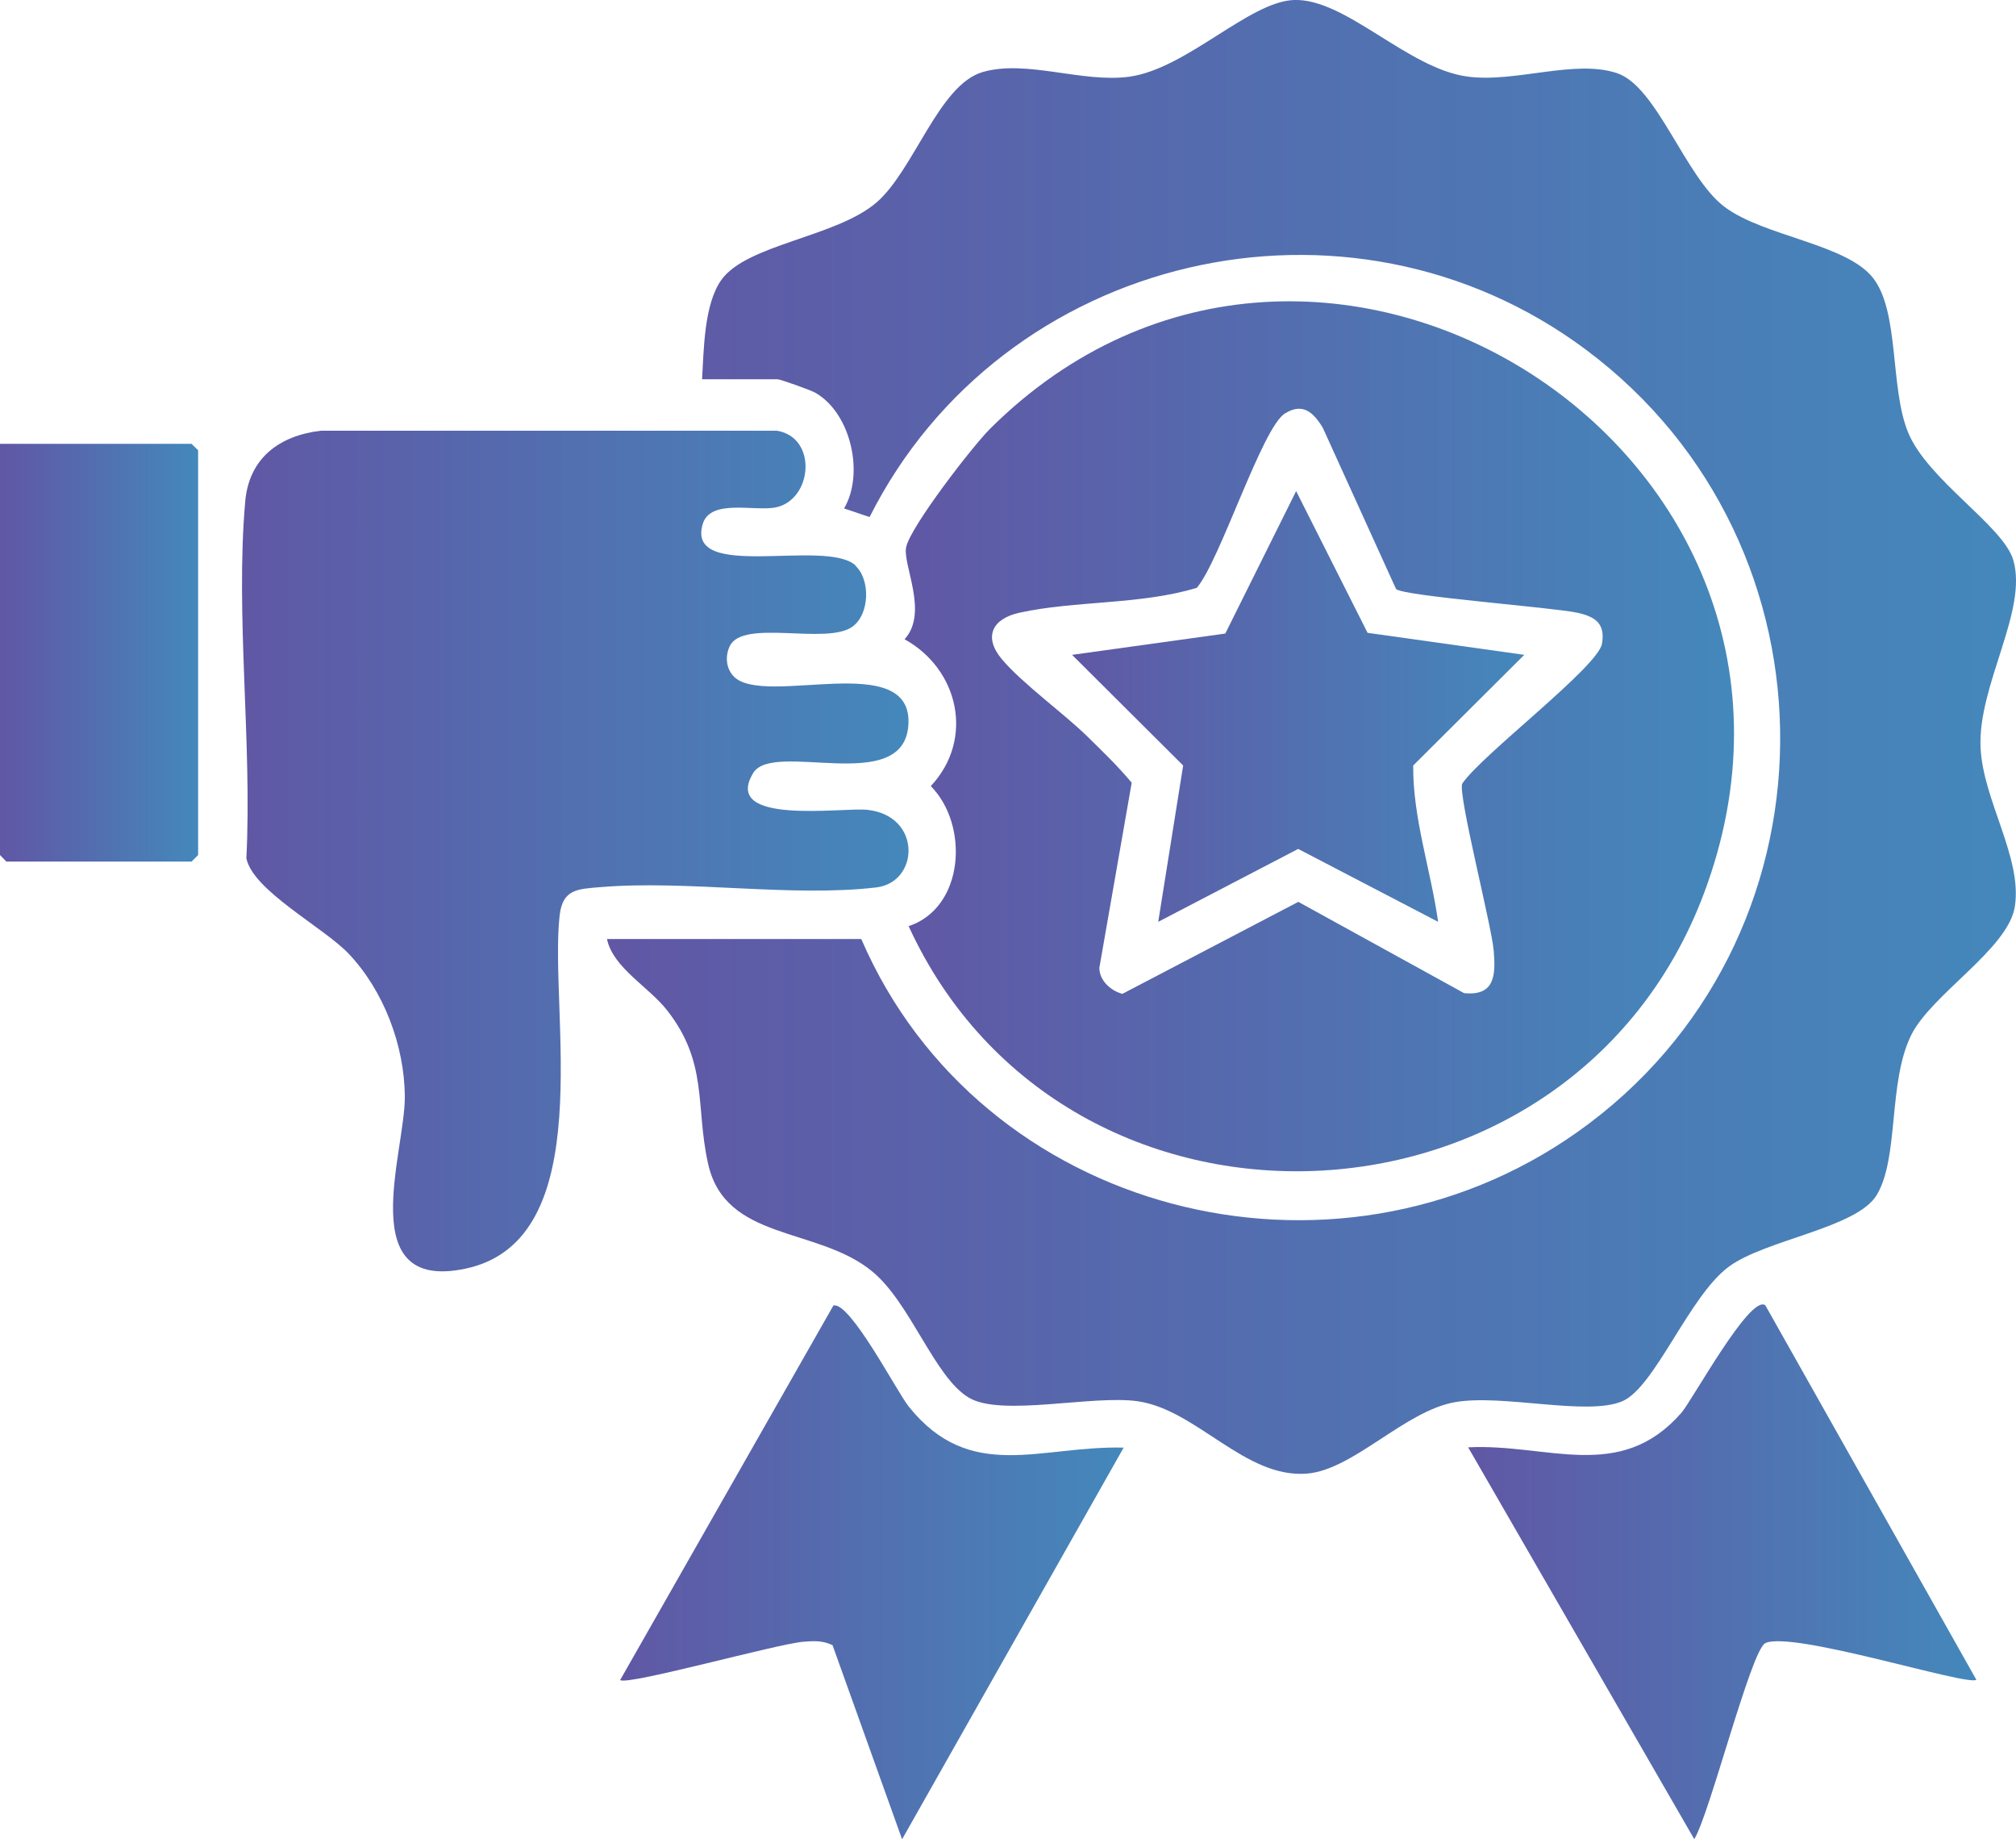 <?xml version="1.0" encoding="UTF-8"?>
<svg id="Layer_1" data-name="Layer 1" xmlns="http://www.w3.org/2000/svg" width="138.29" height="126.13" xmlns:xlink="http://www.w3.org/1999/xlink" viewBox="0 0 138.29 126.13">
  <defs>
    <style>
      .cls-1 {
        fill: url(#linear-gradient-2);
      }

      .cls-2 {
        fill: url(#linear-gradient-4);
      }

      .cls-3 {
        fill: url(#linear-gradient-3);
      }

      .cls-4 {
        fill: url(#linear-gradient-5);
      }

      .cls-5 {
        fill: url(#linear-gradient-7);
      }

      .cls-6 {
        fill: url(#linear-gradient-6);
      }

      .cls-7 {
        fill: url(#linear-gradient);
      }
    </style>
    <linearGradient id="linear-gradient" x1="41.65" y1="50.53" x2="138.29" y2="50.53" gradientUnits="userSpaceOnUse">
      <stop offset="0" stop-color="#6057a5"/>
      <stop offset="1" stop-color="#48b"/>
    </linearGradient>
    <linearGradient id="linear-gradient-2" x1="62.05" y1="50.5" x2="118.94" y2="50.5" xlink:href="#linear-gradient"/>
    <linearGradient id="linear-gradient-3" x1="16.6" y1="58.38" x2="62.33" y2="58.38" xlink:href="#linear-gradient"/>
    <linearGradient id="linear-gradient-4" x1="42.53" y1="107.82" x2="77.09" y2="107.82" xlink:href="#linear-gradient"/>
    <linearGradient id="linear-gradient-5" x1="100.72" y1="107.8" x2="135.57" y2="107.8" xlink:href="#linear-gradient"/>
    <linearGradient id="linear-gradient-6" x1="0" y1="44.76" x2="13.59" y2="44.76" xlink:href="#linear-gradient"/>
    <linearGradient id="linear-gradient-7" x1="73.55" y1="48.46" x2="104.56" y2="48.46" xlink:href="#linear-gradient"/>
  </defs>
  <path class="cls-7" d="M41.65,64.4h17.43c8.16,18.89,32.35,25.1,49.12,13.24,18.34-12.97,18.56-40.24.6-53.65-16.34-12.2-40.05-6.61-49.15,11.47l-1.75-.59c1.4-2.37.48-6.52-1.96-7.93-.31-.18-2.41-.93-2.61-.93h-5.17c.12-1.99.13-5.14,1.32-6.81,1.76-2.46,7.87-2.93,10.64-5.31,2.57-2.21,4.28-8.08,7.29-8.95s6.83.76,10.06.32C81.41,4.71,85.69.1,88.77,0c3.53-.12,7.77,4.69,11.88,5.25,3.28.45,7.37-1.21,10.28-.23,2.74.92,4.68,7.15,7.37,9.17s8.37,2.54,10.19,4.88,1.14,7.53,2.4,10.59c1.35,3.27,6.51,6.39,7.21,8.74,1.03,3.47-2.44,8.6-2.24,12.88.17,3.62,2.88,7.55,2.35,10.9-.46,2.91-5.74,6.01-7.12,8.83-1.59,3.25-.81,8.36-2.35,10.94-1.37,2.28-7.63,3.06-10.15,4.92-2.73,2.02-5.07,8.28-7.31,9.23-2.42,1.03-8.18-.51-11.46.06-3.44.59-6.98,4.64-10.16,4.9-4.25.35-7.55-4.37-11.61-4.96-3.12-.45-9.34,1.08-11.58-.24-2.38-1.4-4.01-6.53-6.67-8.69-3.76-3.06-10.05-2.03-11.23-7.37-.88-3.97.02-6.89-2.8-10.5-1.25-1.61-3.7-2.91-4.13-4.88Z"/>
  <path class="cls-1" d="M62.32,63.52c3.83-1.26,4.18-6.92,1.53-9.61,3.01-3.22,1.92-8.01-1.8-10.07,1.67-1.82-.15-5.12.11-6.32.3-1.41,4.56-6.93,5.77-8.13,22.46-22.31,60.22,1.74,48.97,31.84-9.09,24.32-43.79,25.77-54.57,2.29ZM95.77,40.41l-5.03-11.07c-.64-1.06-1.37-1.74-2.59-.99-1.57.95-4.45,10.08-6.05,11.96-3.8,1.17-8.33.87-12.17,1.71-1.86.41-2.48,1.65-1.23,3.16,1.4,1.68,4.25,3.72,5.89,5.33,1.04,1.02,2.11,2.05,3.04,3.17l-2.22,12.7c.01.89.8,1.57,1.58,1.78l12.07-6.31,11.37,6.26c2.11.21,2.18-1.22,2.03-2.94s-2.45-10.66-2.16-11.42c1.28-1.94,9.31-8,9.59-9.6.24-1.39-.46-1.86-1.7-2.13-1.72-.37-11.94-1.14-12.41-1.62Z"/>
  <path class="cls-3" d="M58.68,38.8c1.04.96.98,3.33-.21,4.18-1.79,1.28-7.5-.56-8.41,1.33-.33.69-.26,1.54.28,2.09,2.12,2.13,12.34-1.94,11.97,3.34-.34,4.86-9.27,1.01-10.64,3.27-2.21,3.64,6.16,2.34,7.84,2.53,3.74.42,3.55,4.97.6,5.32-5.82.69-12.96-.52-18.92-.02-1.58.13-2.59.14-2.8,1.93-.75,6.54,2.83,22.3-6.48,24.24-7.7,1.61-4.11-7.99-4.14-11.82-.03-3.49-1.44-7.23-3.84-9.77-1.72-1.82-6.58-4.33-7.03-6.56.4-7.87-.76-16.7-.08-24.46.26-2.98,2.33-4.52,5.18-4.86h31.29c2.79.45,2.46,4.69-.04,5.25-1.43.32-4.53-.63-5.05,1.16-1.16,3.97,8.42.95,10.49,2.83Z"/>
  <path class="cls-2" d="M77.09,99.26l-15.21,26.88-4.77-13.31c-.64-.32-1.28-.3-1.98-.24-1.81.14-12.09,3.02-12.59,2.63l14.63-25.69c1.15-.27,4.34,5.9,5.17,6.94,4.24,5.28,9.04,2.65,14.76,2.81Z"/>
  <path class="cls-4" d="M121.09,89.51l14.48,25.69c-.58.46-12.67-3.4-14.48-2.51-.98.49-3.83,11.78-4.87,13.44l-15.51-26.87c5.43-.28,10.4,2.46,14.62-2.36.75-.86,4.7-8.11,5.75-7.39Z"/>
  <polygon class="cls-6" points="0 30.44 13.14 30.44 13.59 30.88 13.59 58.64 13.14 59.09 .44 59.09 0 58.64 0 30.44"/>
  <path class="cls-5" d="M104.56,44.91l-7.62,7.59c-.03,3.61,1.21,7.16,1.71,10.72l-9.6-5-9.6,5,1.71-10.72-7.62-7.59,10.51-1.46,4.86-9.77,4.9,9.72,10.75,1.51Z"/>
</svg>